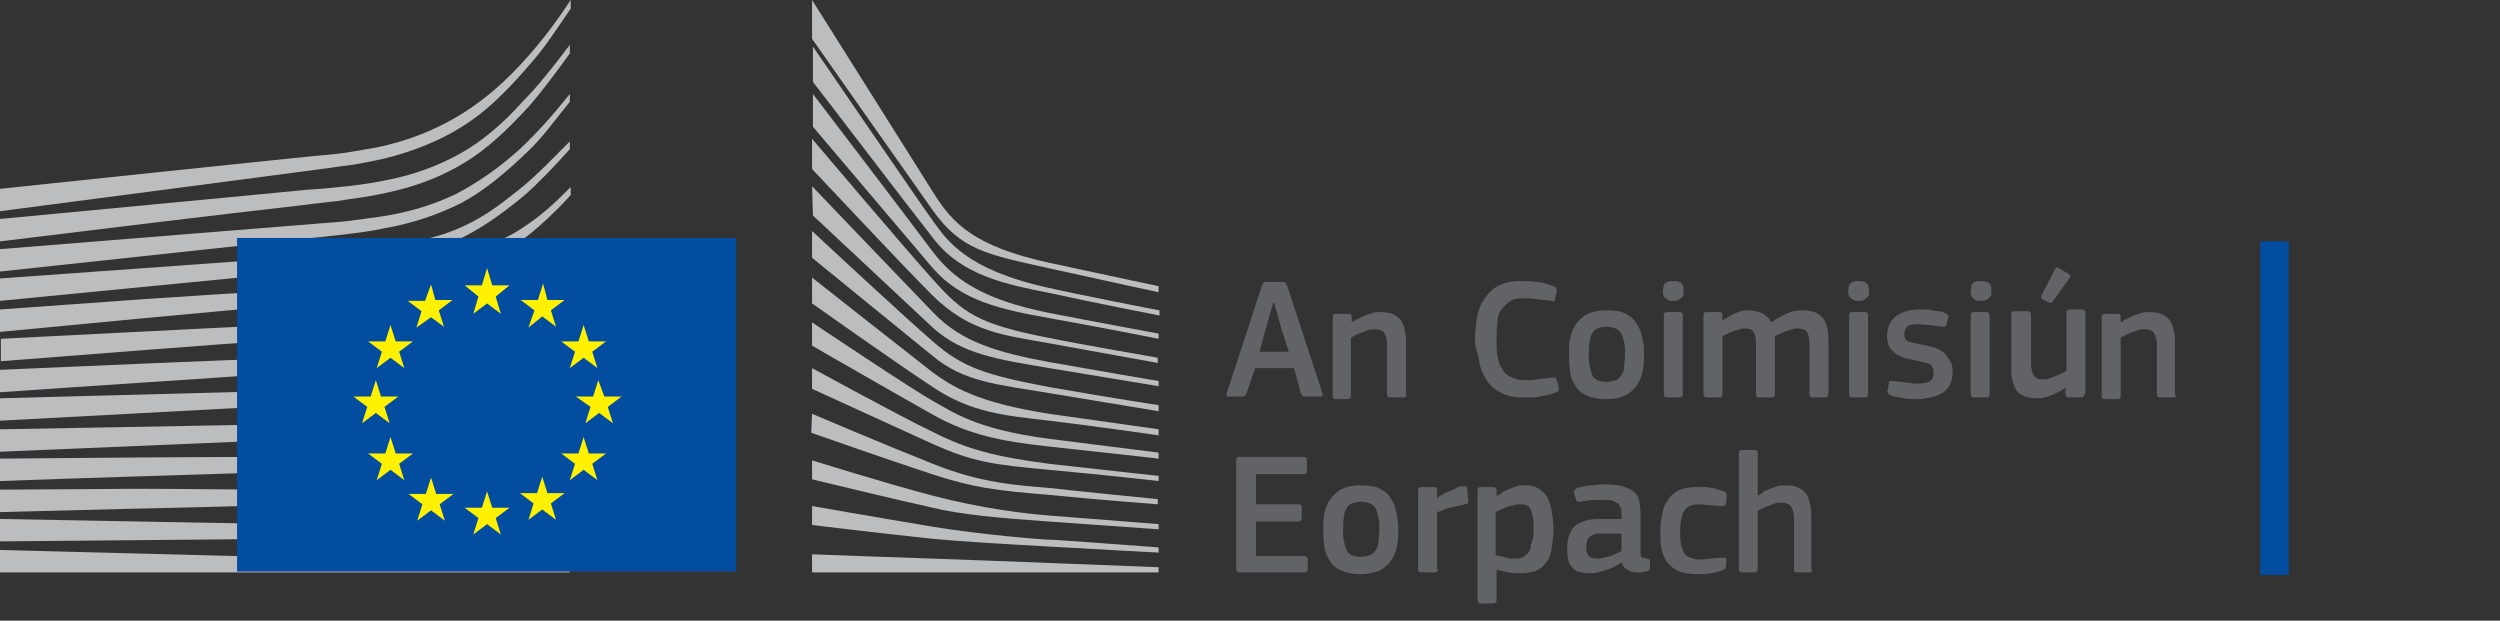 <?xml version="1.0" encoding="utf-8"?>
<!-- Generator: Adobe Illustrator 19.2.0, SVG Export Plug-In . SVG Version: 6.00 Build 0)  -->
<svg version="1.1" id="Layer_1" xmlns:sketch="http://www.bohemiancoding.com/sketch/ns"
	 xmlns="http://www.w3.org/2000/svg" xmlns:xlink="http://www.w3.org/1999/xlink" x="0px" y="0px" viewBox="0 0 290 72"
	 style="enable-background:new 0 0 290 72;" xml:space="preserve">
<rect x="0" y="0" width="290" height="72" fill="#333333" stroke="none"/>
<style type="text/css">
	.st0{fill:#BBBDBF;}
	.st1{fill:#034DA1;}
	.st2{fill:#FFF100;}
	.st3{enable-background:new    ;}
	.st4{fill:#626366;}
</style>
<g>
	<g id="Page-1" sketch:type="MSPage">
		<g id="Version-2-menu" transform="translate(-131, -108)" sketch:type="MSArtboardGroup">
			<g id="Site-header" transform="translate(131, 108)" sketch:type="MSLayerGroup">
				<g id="logo-copy">
					<g id="Group-20">
						<g id="Group-18-Copy" sketch:type="MSShapeGroup">
							<path id="Fill-40" class="st0" d="M0,24.5c0,0,39.8-5.2,41-5.4c1.7-0.3,3.3-0.6,4.7-1c3.2-0.9,6.2-2.2,8.8-4
								c2.5-1.7,4.9-4.2,7.2-6.9c1.5-1.7,3-4,4.5-6.2V0c-1.7,2.6-3.4,4.8-5.1,6.7c-2.3,2.6-4.7,4.7-7.2,6.3s-5.4,2.9-8.5,3.7
								c-1.4,0.4-2.9,0.6-4.6,0.9c-1.1,0.2-2.2,0.3-3.3,0.4C37,18,0,21.9,0,21.9V24.5z"/>
							<path id="Fill-41" class="st0" d="M53.4,17.8c-2.5,1.4-5.4,2.5-8.6,3.1c-1.4,0.3-2.8,0.5-4.5,0.7c-1,0.1-2,0.2-3,0.3
								c-0.5,0-1.1,0.1-1.6,0.1C23.5,23.2,11.4,24.3,0,25.4V28c11.4-1.4,23.7-2.9,35.9-4.3c0.5-0.1,1.1-0.1,1.6-0.2
								c1-0.1,2-0.2,3-0.4c1.7-0.2,3.3-0.5,4.6-0.8c3.3-0.7,6.3-1.9,8.9-3.5c2.6-1.6,4.8-3.7,7.3-6.4c1.5-1.7,3.2-4,4.8-6.2v-1
								c-1.9,2.5-3.6,4.7-5.4,6.5C58.3,14.4,55.9,16.4,53.4,17.8"/>
							<path id="Fill-42" class="st0" d="M60.4,17.2c-2.4,2.2-5,4-7.5,5.3c-2.5,1.2-5.3,2.1-8.6,2.6c-1.4,0.2-2.8,0.4-4.5,0.6
								L0,28.9v2.6l35.3-3.8l4.6-0.5c1.7-0.2,3.2-0.4,4.6-0.7c3.4-0.6,6.3-1.6,8.9-2.9c2.7-1.4,5.3-3.6,7.8-6
								c1.7-1.6,3.2-3.7,4.9-5.8v-0.9C64.1,13.4,62.3,15.4,60.4,17.2"/>
							<path id="Fill-43" class="st0" d="M50.8,30.6c-2.3,1.3-4,2.1-7.3,2.4c-2,0.2-4,0.3-6,0.4c-1,0-1.9,0.1-2.9,0.2
								c-6,0.3-11.9,0.7-17.9,1.1L0,35.9v2.6l16.8-1.6c5.4-0.5,11.7-1.1,17.9-1.6l4.5-0.3c1.7-0.1,3.2-0.3,4.5-0.5
								c3.4-0.4,6.3-1.1,8.9-2.1c2.8-1,5.4-2.7,8-4.6c2.4-1.7,5.6-5.1,5.6-5.2v-0.9c-2.1,2.1-3.4,3.3-5.7,4.8
								C57.6,28.5,52.9,29.5,50.8,30.6"/>
							<path id="Fill-44" class="st0" d="M51.6,35.6c-2.5,0.7-5.3,1.2-8.6,1.5c-1.3,0.1-2.8,0.2-4.4,0.3l-4.4,0.2
								c-11,0.5-22,1.1-34.1,1.7v2.6C11.7,41,23,40.1,34.4,39.3l4.4-0.3c1.7-0.1,3.1-0.2,4.5-0.4c3.4-0.4,6.3-1,8.8-1.8
								c2.8-0.9,5.6-2.2,8.2-3.9c1.9-1.2,3.9-2.7,5.9-4.5l0,0c-2.2,1.9-4.3,2.3-6.4,3.6C57.1,33.6,54.4,34.8,51.6,35.6"/>
							<path id="Fill-45" class="st0" d="M51.2,39.9c-2.5,0.6-5.3,1-8.6,1.2c-1.3,0.1-2.7,0.2-4.4,0.2l-4.4,0.2
								C22.7,41.9,11.5,42.4,0,42.9v2.6c11.4-0.8,22.6-1.5,33.9-2.3l4.4-0.3c1.7-0.1,3.1-0.2,4.4-0.3c3.4-0.3,6.2-0.8,8.8-1.5
								c2.9-0.8,5.7-1.9,8.4-3.3c2.1-1.1,4.1-2.4,6.2-4v-1.1c-2.3,1.7-4.5,3-6.7,4.1C56.8,38.2,54,39.2,51.2,39.9"/>
							<path id="Fill-46" class="st0" d="M50.8,44.1c-2.5,0.5-5.3,0.8-8.6,0.9c-1.3,0.1-2.6,0.1-4.3,0.2L0,46.2v2.6L33.6,47l4.4-0.2
								c1.7-0.1,3.1-0.2,4.4-0.3c3.4-0.3,6.1-0.6,8.7-1.2c2.9-0.6,5.8-1.5,8.5-2.7c2.2-0.9,4.3-2,6.6-3.4v-1c-2.4,1.4-4.7,2.5-7,3.4
								C56.5,42.8,53.7,43.6,50.8,44.1"/>
							<path id="Fill-47" class="st0" d="M50.5,48.3c-4.7,0.6-9.4,0.7-14.1,0.8c-1.1,0-2.1,0-3.2,0.1L0,49.8v2.6L33.3,51
								c1.1,0,2.1-0.1,3.2-0.1c4.7-0.2,9.5-0.4,14.2-1.1c3-0.5,5.9-1.2,8.5-2.1c2.2-0.7,4.5-1.7,6.8-2.9v-1
								c-2.4,1.1-4.9,2.1-7.2,2.8C56.3,47.3,53.5,48,50.5,48.3"/>
							<path id="Fill-48" class="st0" d="M50.3,52.6C45.9,53,41.5,53,37.1,53c-1.3,0-2.7,0-4,0c-11,0-22,0.1-33.1,0.2v2.6
								c10.6-0.4,21.9-0.7,33.2-1.1c1.3,0,2.7-0.1,4-0.1c4.3-0.1,8.8-0.2,13.2-0.7c3.1-0.3,5.9-0.8,8.6-1.5c2.3-0.6,4.7-1.4,7.2-2.3
								v-0.9c-2.5,0.9-5,1.6-7.4,2.2C56.1,52,53.3,52.4,50.3,52.6"/>
							<path id="Fill-49" class="st0" d="M50.1,56.8c-1.8,0.1-3.8,0.1-6,0.1c-0.8,0-1.7,0-2.5,0L33,56.8c-5.9,0-11.7-0.1-17.2-0.1
								L0,56.8v2.6L15.9,59c5.5-0.1,11.3-0.3,17.1-0.4l8.6-0.1c2.4,0,5.5-0.1,8.6-0.3s5.9-0.5,8.6-0.9c2.4-0.4,4.9-0.9,7.4-1.5v-0.9
								c-2.5,0.6-5.1,1.1-7.5,1.4C55.9,56.5,53.2,56.7,50.1,56.8"/>
							<path id="Fill-50" class="st0" d="M41.5,60.9l-8.6-0.1C22,60.6,11.1,60.4,0,60.2v2.6c10.6-0.1,21.8-0.2,32.9-0.3l8.6-0.1
								c2.9,0,5.7-0.1,8.6-0.2c5.9-0.2,11.1-0.6,16.1-1.3V60c-4.9,0.5-10.2,0.8-16.1,0.9C47.2,60.9,44.3,60.9,41.5,60.9"/>
							<path id="Fill-51" class="st0" d="M66.1,65.5L0,63.8v2.6h66.1V65.5z"/>
							<path id="Fill-52" class="st0" d="M60.2,22c-2.5,2-4.5,3.5-7.5,4.7c-2.7,1.1-5.6,1.5-8.8,2c-2.1,0.3-4.3,0.7-6.4,0.9
								c-0.9,0.1-1.7,0.1-2.6,0.2L0,32.3v2.6l34.9-3.4l4.5-0.4c1.7-0.2,3.2-0.3,4.6-0.6c3.4-0.5,6.3-1.4,8.9-2.6
								c2.7-1.2,5.5-3.2,8-5.3c1.7-1.5,3.4-3.3,5.2-5.3v-0.9C63.9,18.6,62.1,20.5,60.2,22"/>
							<path id="Fill-53" class="st0" d="M94.2,0c0,0,11.9,18.9,14.1,22.4s4.7,6.2,13.5,8.1s12.6,2.7,12.6,2.7v0.7
								c0,0-5.6-1.2-12.8-2.8c-7.2-1.6-10.1-2.1-13.4-6.7c-2.7-3.8-14-19.9-14-19.9L94.2,0z"/>
							<path id="Fill-54" class="st0" d="M94.2,21.6c0,0,10.8,11.3,14,14.6c3.3,3.5,7.6,4.7,13.5,5.8c5.6,1,12.7,2.2,12.7,2.2v0.6
								c0,0-6.7-1.1-12.7-2.1c-5.9-1-10.1-1.6-13.5-4.7c-3-2.8-13.9-13-13.9-13L94.2,21.6L94.2,21.6z"/>
							<path id="Fill-55" class="st0" d="M94.2,26.8c0,0,10.3,9.6,14,12.8c3.4,3,6.1,3.9,13.5,5.3c7.4,1.3,12.7,2.1,12.7,2.1v0.7
								c0,0-6.7-1.1-12.7-2.1s-9.9-1.3-13.5-4.3c-4.2-3.4-14-11.4-14-11.4V26.8z"/>
							<path id="Fill-56" class="st0" d="M94.2,32.2c0,0,11.8,9.3,14,11c2.2,1.6,5.1,3.5,13.5,4.8c8.4,1.2,12.7,1.8,12.7,1.8v0.7
								c0,0-7.6-1.1-12.7-1.7c-5.1-0.6-9-0.9-13.5-3.9c-4.4-2.9-14-9.7-14-9.7V32.2z"/>
							<path id="Fill-57" class="st0" d="M94.2,37.4c0,0,11.8,7.9,14,9.1c2.2,1.2,4.9,3.3,13.5,4.4c8.6,1.1,12.7,1.6,12.7,1.6v0.7
								c0,0-7.1-0.8-12.7-1.4c-5.6-0.6-9.4-1.4-13.5-3.7s-14-8-14-8V37.4z"/>
							<path id="Fill-58" class="st0" d="M94.2,42.7c0,0,10.4,5.7,14,7.4c3.9,2,7.3,2.9,13.5,3.7c6.1,0.7,12.7,1.4,12.7,1.4v0.6
								c0,0-6.1-0.7-12.7-1.3c-6.5-0.6-8.8-0.9-13.5-3c-4.2-1.9-14-6.4-14-6.4V42.7z"/>
							<path id="Fill-59" class="st0" d="M94.2,48c0,0,8.2,3.5,14,5.8c5.7,2.3,10,2.5,13.5,2.8c1.5,0.2,12.6,1.3,12.6,1.3v0.6
								c0,0-6.6-0.5-12.7-1.1c-6-0.5-8.6-0.8-13.5-2.4c-4.9-1.6-14-4.8-14-4.8L94.2,48L94.2,48z"/>
							<path id="Fill-60" class="st0" d="M94.2,53.4c0,0,8.3,2.6,14,4.1s10.9,2.1,13.5,2.3s12.7,1,12.7,1v0.6c0,0-5.7-0.4-12.7-0.9
								c-5.7-0.4-10.2-0.8-13.5-1.6c-3.7-0.8-14-3.3-14-3.3V53.4z"/>
							<path id="Fill-61" class="st0" d="M94.2,58.7c0,0,6.8,1.2,14,2.4c5.4,0.9,12.7,1.5,13.5,1.5s12.7,0.9,12.7,0.9v0.6
								c0,0-7.6-0.4-12.7-0.7c-5.3-0.3-10.5-0.6-13.5-0.9c-6.7-0.7-14-1.6-14-1.6V58.7z"/>
							<path id="Fill-62" class="st0" d="M94.2,64.3c0,0,10.7,0.4,14,0.5s26.2,1,26.2,1v0.6H94.2V64.3z"/>
							<path id="Fill-63" class="st0" d="M121.7,33.4c-9.7-2.1-11.9-5.6-13.5-7.8S94.3,5.4,94.3,5.4v4.1c0.5,0.6,11,14.4,14,18.2
								c3.3,4.3,8.5,5.3,13.5,6.3c5,1.1,12.7,2.6,12.7,2.6V36C134.4,36,124.2,34,121.7,33.4"/>
							<path id="Fill-64" class="st0" d="M121.7,36.3c-8-1.6-11.2-4.1-13.5-7.1c-2.3-3.1-13.9-18.3-13.9-18.3v3.8
								c0.5,0.6,11.1,13.1,13.9,16.4c3.3,3.8,7.9,4.8,13.5,5.8s12.7,2.4,12.7,2.4v-0.6C134.4,38.7,126.3,37.2,121.7,36.3"/>
							<path id="Fill-65" class="st0" d="M121.7,39.2c-8.3-1.6-10-2.9-13.5-6.8c-2.2-2.4-13.5-15.7-14-16.3v3.5
								c0,0,10.5,11.2,13.9,14.6c4.4,4.4,8.6,4.7,13.5,5.6c4.9,0.9,12.7,2.3,12.7,2.3v-0.6C134.4,41.5,125,39.9,121.7,39.2"/>
							<path id="Fill-66" class="st1" d="M85.4,27.6H27.5v38.7h57.9V27.6z"/>
							<path id="Fill-67" class="st2" d="M57.1,33.1h2l-1.6,1.3l0.6,2l-1.6-1.2l-1.6,1.2l0.6-2l-1.6-1.3h2l0.6-2L57.1,33.1z"/>
							<path id="Fill-68" class="st2" d="M57.1,58.9h2l-1.6,1.2l0.6,1.9l-1.6-1.2L54.9,62l0.6-1.9l-1.6-1.2h2l0.6-1.9L57.1,58.9z"/>
							<path id="Fill-69" class="st2" d="M63.5,57.2h2l-1.6,1.2l0.6,1.9l-1.6-1.2l-1.6,1.2l0.6-1.9l-1.6-1.2h2l0.6-1.9L63.5,57.2z"
								/>
							<path id="Fill-70" class="st2" d="M63.5,34.8h2L63.9,36l0.6,1.9l-1.6-1.2L61.3,38l0.7-2l-1.6-1.2h2l0.6-1.9L63.5,34.8z"/>
							<path id="Fill-71" class="st2" d="M68.3,39.6h2l-1.6,1.2l0.6,1.9l-1.6-1.2l-1.6,1.2l0.6-1.9l-1.6-1.2h2l0.6-1.9L68.3,39.6z"
								/>
							<path id="Fill-72" class="st2" d="M68.3,52.6h2l-1.6,1.2l0.6,1.9l-1.6-1.2l-1.6,1.2l0.6-1.9l-1.6-1.2h2l0.6-1.9L68.3,52.6z"
								/>
							<path id="Fill-73" class="st2" d="M70.1,46h2l-1.6,1.2l0.6,1.9l-1.6-1.2l-1.6,1.2l0.6-1.9L66.8,46h2l0.6-1.9L70.1,46z"/>
							<path id="Fill-74" class="st2" d="M50.5,34.8h2L50.9,36l0.6,1.9L50,36.8L48.3,38l0.6-1.9l-1.6-1.2h2L50,33L50.5,34.8z"/>
							<path id="Fill-75" class="st2" d="M45.9,39.6h2l-1.6,1.2l0.6,1.9l-1.6-1.2l-1.6,1.2l0.6-1.9l-1.6-1.2h2l0.6-1.9L45.9,39.6z"
								/>
							<path id="Fill-76" class="st2" d="M44.2,46h2l-1.6,1.2l0.6,1.9l-1.6-1.2L42,49.1l0.6-1.9L41,46h2l0.6-1.9L44.2,46z"/>
							<path id="Fill-77" class="st2" d="M45.9,52.6h2l-1.6,1.2l0.6,1.9l-1.6-1.2l-1.6,1.2l0.6-1.9l-1.6-1.2h2l0.6-1.9L45.9,52.6z"
								/>
							<path id="Fill-78" class="st2" d="M50.6,57.3h2L51,58.5l0.6,1.9L50,59.2l-1.6,1.2l0.6-1.9l-1.6-1.2h2l0.6-1.9L50.6,57.3z"/>
						</g>
					</g>
				</g>
			</g>
		</g>
	</g>
	<g class="st3">
		<path class="st4" d="M144.6,45.6c-0.1,0.2-0.1,0.3-0.2,0.3c-0.1,0.1-0.2,0.1-0.3,0.1h-1.6c-0.2,0-0.3-0.1-0.2-0.4l4.1-12.5
			c0.1-0.1,0.1-0.3,0.2-0.3c0.1-0.1,0.2-0.1,0.4-0.1h1.7c0.2,0,0.3,0,0.4,0.1c0.1,0.1,0.1,0.2,0.2,0.3l4.1,12.5
			c0.1,0.2,0,0.4-0.2,0.4h-1.8c-0.2,0-0.3,0-0.3-0.1c-0.1-0.1-0.1-0.2-0.2-0.3l-0.8-2.9h-4.5L144.6,45.6z M148.6,38l-0.8-2.9h-0.1
			l-0.8,2.8l-0.8,2.9h3.4L148.6,38z"/>
		<path class="st4" d="M163.1,46c-0.1,0.1-0.2,0.1-0.3,0.1h-1.5c-0.3,0-0.4-0.1-0.4-0.4l0-5.6c0-0.6-0.1-1.1-0.3-1.4
			c-0.2-0.4-0.6-0.5-1.2-0.5c-0.2,0-0.4,0-0.7,0.1c-0.3,0.1-0.5,0.2-0.8,0.3c-0.3,0.1-0.5,0.2-0.7,0.3c-0.2,0.1-0.4,0.2-0.5,0.3v6.7
			c0,0.3-0.1,0.4-0.4,0.4H155c-0.3,0-0.4-0.1-0.4-0.4v-9.1c0-0.3,0.1-0.4,0.4-0.4h1.4c0.3,0,0.4,0.1,0.4,0.4v0.6c0,0,0,0,0,0
			s0,0,0,0c0.2-0.1,0.4-0.3,0.7-0.4s0.5-0.3,0.8-0.4c0.3-0.1,0.6-0.2,0.9-0.3c0.3-0.1,0.6-0.1,0.9-0.1c0.7,0,1.2,0.1,1.6,0.3
			c0.4,0.2,0.7,0.5,0.9,0.8c0.2,0.3,0.3,0.8,0.4,1.2c0.1,0.5,0.1,0.9,0.1,1.5v5.8C163.2,45.8,163.2,45.9,163.1,46z"/>
		<path class="st4" d="M171.1,39.5c0-0.9,0.1-1.7,0.2-2.5s0.4-1.6,0.8-2.2c0.4-0.6,0.9-1.2,1.6-1.6c0.7-0.4,1.6-0.6,2.8-0.6
			c0.2,0,0.5,0,0.8,0c0.3,0,0.6,0.1,1,0.1c0.3,0,0.7,0.1,1,0.2s0.6,0.2,0.9,0.3c0.2,0.1,0.3,0.1,0.3,0.2s0.1,0.2,0.1,0.4l-0.2,0.8
			c0,0.1-0.1,0.2-0.1,0.3c-0.1,0.1-0.2,0.1-0.4,0c-0.5-0.1-1-0.1-1.6-0.2c-0.6-0.1-1.1-0.1-1.6-0.1c-0.7,0-1.2,0.1-1.6,0.4
			c-0.4,0.3-0.7,0.6-1,1s-0.4,1-0.4,1.5c-0.1,0.6-0.1,1.2-0.1,1.9s0,1.3,0.1,1.8c0.1,0.6,0.2,1.1,0.5,1.5c0.2,0.4,0.5,0.8,1,1
			c0.4,0.2,0.9,0.4,1.6,0.4c0.6,0,1.1,0,1.6-0.1c0.5-0.1,1-0.1,1.6-0.2c0.2,0,0.3,0,0.4,0c0.1,0.1,0.1,0.1,0.2,0.3l0.2,0.8
			c0.1,0.3,0,0.5-0.3,0.6c-0.2,0.1-0.5,0.2-0.9,0.3c-0.3,0.1-0.7,0.1-1,0.2c-0.3,0.1-0.7,0.1-1,0.1c-0.3,0-0.6,0-0.9,0
			c-1.1,0-2-0.2-2.7-0.6c-0.7-0.4-1.3-0.9-1.6-1.5c-0.4-0.6-0.7-1.3-0.8-2.1S171.1,40.4,171.1,39.5z"/>
		<path class="st4" d="M190.7,41c0,0.6,0,1.2-0.1,1.8c-0.1,0.6-0.3,1.2-0.6,1.7c-0.3,0.5-0.7,0.9-1.3,1.3c-0.6,0.3-1.4,0.5-2.4,0.5
			c-1,0-1.8-0.2-2.4-0.5s-1-0.7-1.3-1.3c-0.3-0.5-0.5-1.1-0.5-1.7c-0.1-0.6-0.1-1.2-0.1-1.8c0-0.5,0-1,0.1-1.6s0.3-1.1,0.6-1.6
			c0.3-0.5,0.7-0.9,1.3-1.3c0.6-0.3,1.3-0.5,2.3-0.5c1,0,1.8,0.1,2.3,0.4c0.6,0.3,1,0.7,1.3,1.2c0.3,0.5,0.5,1,0.6,1.6
			C190.7,39.8,190.7,40.4,190.7,41z M188.5,41.1c0-0.5,0-1-0.1-1.4s-0.2-0.7-0.3-1c-0.2-0.3-0.4-0.5-0.7-0.6
			c-0.3-0.1-0.6-0.2-1.1-0.2c-0.4,0-0.8,0.1-1,0.2s-0.5,0.3-0.6,0.6c-0.2,0.3-0.3,0.6-0.3,1c-0.1,0.4-0.1,0.9-0.1,1.4
			c0,0.5,0,1,0.1,1.4c0.1,0.4,0.2,0.7,0.3,1c0.1,0.3,0.4,0.5,0.6,0.6s0.6,0.2,1,0.2c0.5,0,0.8-0.1,1.1-0.2c0.3-0.1,0.5-0.3,0.7-0.6
			c0.2-0.3,0.3-0.6,0.3-1S188.5,41.7,188.5,41.1z"/>
		<path class="st4" d="M195.3,33.6c0,0.2,0,0.3,0,0.5s-0.1,0.3-0.2,0.4c-0.1,0.1-0.2,0.2-0.4,0.3c-0.2,0.1-0.4,0.1-0.6,0.1
			c-0.3,0-0.5,0-0.6-0.1c-0.2-0.1-0.3-0.2-0.4-0.3c-0.1-0.1-0.1-0.2-0.2-0.4c0-0.1,0-0.3,0-0.4c0-0.3,0.1-0.6,0.2-0.8
			c0.2-0.2,0.5-0.3,1-0.3c0.5,0,0.8,0.1,1,0.3C195.2,33,195.3,33.3,195.3,33.6z M195.2,45.7c0,0.1,0,0.2-0.1,0.3s-0.1,0.1-0.3,0.1
			h-1.4c-0.3,0-0.4-0.1-0.4-0.4v-9.1c0-0.3,0.1-0.4,0.4-0.4h1.4c0.1,0,0.2,0,0.3,0.1s0.1,0.2,0.1,0.3V45.7z"/>
		<path class="st4" d="M212,46c0,0.1-0.1,0.1-0.3,0.1h-1.4c-0.3,0-0.4-0.1-0.4-0.4V40c0-0.7-0.1-1.3-0.3-1.5
			c-0.2-0.3-0.6-0.4-1.1-0.4c-0.2,0-0.4,0-0.6,0.1c-0.2,0.1-0.5,0.1-0.7,0.2c-0.2,0.1-0.5,0.2-0.7,0.3c-0.2,0.1-0.4,0.2-0.6,0.3
			c0,0.1,0,0.2,0,0.4s0,0.4,0,0.6v5.7c0,0.1,0,0.2-0.1,0.3c-0.1,0.1-0.2,0.1-0.3,0.1h-1.5c-0.2,0-0.3-0.1-0.3-0.4v-5.8
			c0-0.6-0.1-1.1-0.3-1.4c-0.2-0.3-0.5-0.4-1-0.4c-0.2,0-0.4,0-0.6,0.1s-0.4,0.1-0.7,0.2s-0.5,0.2-0.7,0.3s-0.4,0.2-0.6,0.3v6.7
			c0,0.3-0.1,0.4-0.4,0.4H198c-0.2,0-0.4-0.1-0.4-0.4v-9.1c0-0.3,0.1-0.4,0.4-0.4h1.4c0.3,0,0.4,0.1,0.4,0.4v0.6l0,0
			c0.2-0.1,0.4-0.3,0.6-0.4s0.5-0.3,0.7-0.4c0.3-0.1,0.5-0.2,0.8-0.3c0.3-0.1,0.5-0.1,0.8-0.1c0.6,0,1.1,0.1,1.6,0.3
			c0.5,0.2,0.9,0.6,1.2,1.1c0.5-0.4,1.1-0.7,1.7-1c0.6-0.3,1.2-0.4,1.9-0.4c0.7,0,1.2,0.1,1.6,0.3c0.4,0.2,0.7,0.5,0.9,0.8
			c0.2,0.3,0.3,0.7,0.4,1.2c0.1,0.5,0.1,0.9,0.1,1.4v5.9C212,45.8,212,45.9,212,46z"/>
		<path class="st4" d="M216.8,33.6c0,0.2,0,0.3,0,0.5s-0.1,0.3-0.2,0.4c-0.1,0.1-0.2,0.2-0.4,0.3c-0.2,0.1-0.4,0.1-0.6,0.1
			c-0.3,0-0.5,0-0.6-0.1c-0.2-0.1-0.3-0.2-0.4-0.3c-0.1-0.1-0.1-0.2-0.2-0.4c0-0.1,0-0.3,0-0.4c0-0.3,0.1-0.6,0.2-0.8
			c0.2-0.2,0.5-0.3,1-0.3c0.5,0,0.8,0.1,1,0.3C216.7,33,216.8,33.3,216.8,33.6z M216.7,45.7c0,0.1,0,0.2-0.1,0.3s-0.1,0.1-0.3,0.1
			h-1.4c-0.3,0-0.4-0.1-0.4-0.4v-9.1c0-0.3,0.1-0.4,0.4-0.4h1.4c0.1,0,0.2,0,0.3,0.1s0.1,0.2,0.1,0.3V45.7z"/>
		<path class="st4" d="M226.5,43.1c0,0.6-0.1,1.1-0.3,1.5c-0.2,0.4-0.5,0.7-0.9,1c-0.4,0.2-0.8,0.4-1.3,0.5s-1,0.2-1.5,0.2
			c-0.5,0-1.1,0-1.6-0.1c-0.6-0.1-1.1-0.2-1.5-0.3c-0.2-0.1-0.3-0.2-0.4-0.3c-0.1-0.1-0.1-0.2,0-0.4l0.1-0.7c0-0.2,0.1-0.3,0.2-0.3
			c0.1,0,0.2,0,0.4,0c0.2,0,0.5,0.1,0.7,0.1c0.3,0,0.5,0,0.8,0.1c0.3,0,0.5,0,0.7,0.1c0.2,0,0.4,0,0.6,0c0.6,0,1.1-0.1,1.4-0.3
			c0.3-0.2,0.4-0.5,0.4-0.9c0-0.2,0-0.4-0.1-0.6s-0.1-0.3-0.3-0.4s-0.3-0.2-0.5-0.2c-0.2-0.1-0.5-0.1-0.8-0.2
			c-0.5-0.1-1-0.2-1.4-0.3c-0.4-0.1-0.8-0.3-1.2-0.5c-0.3-0.2-0.6-0.5-0.8-0.8c-0.2-0.3-0.3-0.8-0.3-1.3c0-1,0.3-1.7,1-2.3
			c0.7-0.5,1.6-0.8,2.7-0.8c0.2,0,0.4,0,0.7,0s0.5,0,0.8,0.1c0.3,0,0.5,0.1,0.8,0.1s0.5,0.1,0.7,0.2c0.3,0.1,0.5,0.3,0.4,0.6
			l-0.2,0.7c0,0.1-0.1,0.2-0.2,0.3c-0.1,0-0.2,0-0.4,0c-0.4-0.1-0.9-0.1-1.4-0.2c-0.5,0-0.9-0.1-1.3-0.1c-0.6,0-1.1,0.1-1.3,0.3
			c-0.2,0.2-0.3,0.5-0.3,0.9c0,0.4,0.1,0.6,0.4,0.8c0.3,0.1,0.7,0.2,1.3,0.3c0.5,0.1,0.9,0.2,1.4,0.3s0.8,0.3,1.2,0.5
			c0.3,0.2,0.6,0.5,0.8,0.9C226.4,42,226.5,42.5,226.5,43.1z"/>
		<path class="st4" d="M231,33.6c0,0.2,0,0.3,0,0.5c0,0.1-0.1,0.3-0.2,0.4c-0.1,0.1-0.2,0.2-0.4,0.3c-0.2,0.1-0.4,0.1-0.6,0.1
			c-0.3,0-0.5,0-0.6-0.1c-0.2-0.1-0.3-0.2-0.4-0.3c-0.1-0.1-0.1-0.2-0.2-0.4c0-0.1,0-0.3,0-0.4c0-0.3,0.1-0.6,0.2-0.8
			c0.2-0.2,0.5-0.3,1-0.3c0.5,0,0.8,0.1,1,0.3C230.9,33,231,33.3,231,33.6z M230.8,45.7c0,0.1,0,0.2-0.1,0.3c0,0.1-0.1,0.1-0.3,0.1
			h-1.4c-0.3,0-0.4-0.1-0.4-0.4v-9.1c0-0.3,0.1-0.4,0.4-0.4h1.4c0.1,0,0.2,0,0.3,0.1c0,0.1,0.1,0.2,0.1,0.3V45.7z"/>
		<path class="st4" d="M241.8,45.7c0,0.3-0.1,0.4-0.4,0.4H240c-0.1,0-0.2,0-0.3-0.1c-0.1-0.1-0.1-0.2-0.1-0.3V45l0,0
			c-0.2,0.1-0.4,0.3-0.7,0.4s-0.5,0.3-0.8,0.4c-0.3,0.1-0.6,0.2-0.9,0.3c-0.3,0.1-0.6,0.1-0.9,0.1c-0.7,0-1.2-0.1-1.6-0.3
			c-0.4-0.2-0.7-0.4-0.9-0.8c-0.2-0.3-0.3-0.7-0.4-1.2c-0.1-0.5-0.1-0.9-0.1-1.5v-5.9c0-0.3,0.1-0.4,0.4-0.4h1.5
			c0.2,0,0.4,0.1,0.4,0.4v5.6c0,0.3,0,0.6,0.1,0.8c0,0.2,0.1,0.4,0.2,0.6c0.1,0.2,0.3,0.3,0.4,0.4s0.4,0.1,0.7,0.1
			c0.2,0,0.4,0,0.7-0.1c0.3-0.1,0.5-0.2,0.8-0.3c0.3-0.1,0.5-0.2,0.7-0.3c0.2-0.1,0.4-0.2,0.5-0.3v-6.7c0-0.1,0-0.2,0.1-0.3
			c0.1-0.1,0.2-0.1,0.3-0.1h1.4c0.3,0,0.4,0.1,0.4,0.4V45.7z M240,31.8c0.2,0.1,0.2,0.3,0.1,0.4l-2,2.8c-0.1,0.1-0.2,0.2-0.4,0.1
			l-0.8-0.4c-0.1-0.1-0.2-0.2-0.1-0.4l1.6-3.1c0.1-0.2,0.2-0.2,0.4-0.1L240,31.8z"/>
		<path class="st4" d="M252.4,46c-0.1,0.1-0.2,0.1-0.3,0.1h-1.5c-0.3,0-0.4-0.1-0.4-0.4l0-5.6c0-0.6-0.1-1.1-0.3-1.4
			c-0.2-0.4-0.6-0.5-1.2-0.5c-0.2,0-0.4,0-0.7,0.1c-0.3,0.1-0.5,0.2-0.8,0.3c-0.3,0.1-0.5,0.2-0.7,0.3c-0.2,0.1-0.4,0.2-0.5,0.3v6.7
			c0,0.3-0.1,0.4-0.4,0.4h-1.4c-0.3,0-0.4-0.1-0.4-0.4v-9.1c0-0.3,0.1-0.4,0.4-0.4h1.4c0.3,0,0.4,0.1,0.4,0.4v0.6c0,0,0,0,0,0
			s0,0,0,0c0.2-0.1,0.4-0.3,0.7-0.4s0.5-0.3,0.8-0.4c0.3-0.1,0.6-0.2,0.9-0.3c0.3-0.1,0.6-0.1,0.9-0.1c0.7,0,1.2,0.1,1.6,0.3
			c0.4,0.2,0.7,0.5,0.9,0.8c0.2,0.3,0.3,0.8,0.4,1.2c0.1,0.5,0.1,0.9,0.1,1.5v5.8C252.5,45.8,252.5,45.9,252.4,46z"/>
	</g>
	<g class="st3">
		<path class="st4" d="M143.4,53.4c0-0.3,0.1-0.4,0.4-0.4h7.4c0.3,0,0.4,0.1,0.4,0.4v1.2c0,0.2-0.1,0.4-0.4,0.4h-5.5v3.5h4.9
			c0.3,0,0.4,0.1,0.4,0.4v1.2c0,0.2-0.1,0.4-0.4,0.4h-4.9v4h5.6c0.2,0,0.4,0.1,0.4,0.4V66c0,0.2-0.1,0.4-0.4,0.4h-7.5
			c-0.3,0-0.4-0.1-0.4-0.4V53.4z"/>
		<path class="st4" d="M162.2,61.3c0,0.6,0,1.2-0.1,1.8s-0.3,1.2-0.6,1.7c-0.3,0.5-0.7,0.9-1.3,1.3c-0.6,0.3-1.4,0.5-2.4,0.5
			c-1,0-1.8-0.2-2.4-0.5c-0.6-0.3-1-0.7-1.3-1.3c-0.3-0.5-0.5-1.1-0.5-1.7c-0.1-0.6-0.1-1.2-0.1-1.8c0-0.5,0-1,0.1-1.6
			c0.1-0.6,0.3-1.1,0.6-1.6s0.7-0.9,1.3-1.3c0.6-0.3,1.3-0.5,2.3-0.5c1,0,1.8,0.1,2.3,0.4c0.6,0.3,1,0.7,1.3,1.2
			c0.3,0.5,0.5,1,0.6,1.6C162.1,60.1,162.2,60.7,162.2,61.3z M160,61.4c0-0.5,0-1-0.1-1.4c-0.1-0.4-0.2-0.7-0.3-1
			c-0.2-0.3-0.4-0.5-0.7-0.6c-0.3-0.1-0.6-0.2-1.1-0.2c-0.4,0-0.8,0.1-1,0.2s-0.5,0.3-0.6,0.6c-0.2,0.3-0.3,0.6-0.3,1
			c-0.1,0.4-0.1,0.9-0.1,1.4c0,0.5,0,1,0.1,1.4c0.1,0.4,0.2,0.7,0.3,1s0.4,0.5,0.6,0.6s0.6,0.2,1,0.2c0.5,0,0.8-0.1,1.1-0.2
			c0.3-0.1,0.5-0.3,0.7-0.6c0.2-0.3,0.3-0.6,0.3-1C159.9,62.4,160,62,160,61.4z"/>
		<path class="st4" d="M166.8,66c0,0.3-0.1,0.4-0.4,0.4h-1.5c-0.3,0-0.4-0.1-0.4-0.4v-9.1c0-0.3,0.1-0.4,0.4-0.4h1.4
			c0.3,0,0.4,0.1,0.4,0.4v0.9l0,0c0.1-0.1,0.3-0.3,0.6-0.4c0.2-0.2,0.5-0.3,0.8-0.4s0.6-0.2,0.8-0.4c0.3-0.1,0.5-0.2,0.8-0.2
			c0.1,0,0.2,0,0.3,0s0.1,0.1,0.2,0.3l0.1,1.3c0,0.1,0,0.3,0,0.3c0,0.1-0.1,0.1-0.4,0.2c-0.3,0.1-0.6,0.1-0.9,0.2
			c-0.3,0.1-0.6,0.2-0.9,0.2c-0.3,0.1-0.6,0.2-0.8,0.3s-0.5,0.2-0.6,0.2V66z"/>
		<path class="st4" d="M180.2,61.4c0,0.8-0.1,1.5-0.2,2.2c-0.1,0.6-0.3,1.2-0.6,1.6s-0.7,0.8-1.2,1c-0.5,0.2-1.2,0.3-2,0.3
			c-0.3,0-0.7,0-1.2-0.1s-0.9-0.2-1.4-0.3l0,0v3.5c0,0.1,0,0.2-0.1,0.3s-0.2,0.1-0.3,0.1h-1.4c-0.2,0-0.3,0-0.3-0.1
			c0-0.1-0.1-0.2-0.1-0.3V56.9c0-0.3,0.1-0.4,0.4-0.4h1.4c0.1,0,0.2,0,0.3,0.1s0.1,0.2,0.1,0.3v0.6l0.1,0c0.2-0.1,0.4-0.2,0.6-0.4
			c0.2-0.1,0.5-0.3,0.8-0.4c0.3-0.1,0.6-0.2,0.9-0.3c0.3-0.1,0.6-0.1,0.9-0.1c0.7,0,1.2,0.1,1.6,0.4c0.4,0.2,0.8,0.6,1,1
			c0.2,0.4,0.4,1,0.5,1.6C180.1,59.9,180.2,60.6,180.2,61.4z M177.9,61.4c0-0.6,0-1.2-0.1-1.5c-0.1-0.4-0.2-0.7-0.3-0.9
			c-0.1-0.2-0.3-0.4-0.5-0.4c-0.2-0.1-0.4-0.1-0.7-0.1c-0.2,0-0.4,0-0.7,0.1c-0.3,0.1-0.5,0.1-0.8,0.2c-0.2,0.1-0.5,0.2-0.7,0.3
			c-0.2,0.1-0.4,0.2-0.6,0.3v5c0.5,0.1,0.9,0.2,1.2,0.3s0.7,0.1,1.1,0.1c0.4,0,0.7-0.1,0.9-0.2c0.2-0.1,0.4-0.3,0.6-0.5
			c0.2-0.3,0.3-0.6,0.3-1C177.9,62.5,177.9,62,177.9,61.4z"/>
		<path class="st4" d="M188.1,65.2c-0.5,0.4-1.1,0.7-1.7,0.9c-0.6,0.2-1.3,0.4-2,0.4c-0.5,0-1-0.1-1.3-0.2c-0.4-0.1-0.6-0.3-0.8-0.6
			c-0.2-0.2-0.4-0.5-0.4-0.9c-0.1-0.3-0.1-0.7-0.1-1.2c0-1.2,0.3-2,0.9-2.6c0.6-0.5,1.6-0.8,2.8-0.8h2.6v-0.5c0-0.3,0-0.5-0.1-0.8
			c-0.1-0.2-0.2-0.4-0.3-0.5c-0.2-0.1-0.4-0.2-0.6-0.3c-0.3-0.1-0.6-0.1-1-0.1c-0.2,0-0.4,0-0.6,0c-0.2,0-0.5,0-0.7,0
			c-0.2,0-0.5,0-0.7,0.1c-0.2,0-0.5,0-0.7,0.1c-0.2,0-0.3,0-0.4,0c-0.1,0-0.1-0.1-0.2-0.3l-0.2-0.7c0-0.1,0-0.2,0-0.3
			c0.1-0.1,0.2-0.2,0.4-0.3c0.2-0.1,0.5-0.1,0.8-0.2c0.3-0.1,0.6-0.1,0.9-0.1s0.6-0.1,0.9-0.1s0.6,0,0.8,0c0.9,0,1.6,0.1,2.1,0.3
			c0.5,0.2,0.9,0.4,1.2,0.7s0.4,0.7,0.5,1.2c0.1,0.5,0.1,1,0.1,1.5v3.9c0,0.2,0,0.4,0,0.5c0,0.1,0.1,0.2,0.1,0.3s0.1,0.1,0.2,0.1
			c0.1,0,0.2,0,0.4,0.1c0.1,0,0.2,0,0.3,0.1c0.1,0,0.1,0.1,0.1,0.2v0.8c0,0.2-0.2,0.4-0.5,0.4c-0.2,0-0.3,0-0.5,0.1
			c-0.2,0-0.3,0-0.5,0c-0.5,0-0.8-0.1-1.1-0.3C188.5,66,188.3,65.7,188.1,65.2L188.1,65.2z M188,61.9h-2.4c-0.5,0-0.9,0.1-1.2,0.4
			c-0.3,0.2-0.4,0.7-0.4,1.3c0,0.4,0.1,0.7,0.3,0.9s0.5,0.3,1,0.3c0.2,0,0.4,0,0.7-0.1c0.3-0.1,0.5-0.1,0.8-0.2
			c0.3-0.1,0.5-0.2,0.7-0.3c0.2-0.1,0.5-0.2,0.6-0.3V61.9z"/>
		<path class="st4" d="M200.2,65.4c0,0.1,0,0.3,0,0.4s-0.2,0.2-0.3,0.3c-0.4,0.2-0.9,0.3-1.4,0.4c-0.6,0.1-1.1,0.1-1.6,0.1
			c-0.9,0-1.7-0.1-2.3-0.4s-1-0.7-1.3-1.1c-0.3-0.5-0.5-1-0.6-1.6s-0.1-1.3-0.1-2c0-0.6,0.1-1.2,0.2-1.8c0.1-0.6,0.3-1.2,0.6-1.6
			c0.3-0.5,0.7-0.9,1.3-1.2c0.6-0.3,1.3-0.4,2.2-0.4c0.2,0,0.5,0,0.8,0c0.3,0,0.5,0,0.8,0.1c0.3,0,0.5,0.1,0.8,0.2s0.5,0.1,0.7,0.2
			c0.2,0.1,0.3,0.3,0.3,0.6l-0.1,0.8c0,0.1-0.1,0.2-0.2,0.3c-0.1,0-0.2,0-0.4,0c-0.4,0-0.8-0.1-1.3-0.1s-0.8-0.1-1.2-0.1
			c-0.8,0-1.4,0.2-1.7,0.7s-0.5,1.3-0.5,2.4c0,0.6,0,1.1,0.1,1.6c0.1,0.4,0.2,0.7,0.4,1c0.2,0.3,0.4,0.4,0.7,0.5
			c0.3,0.1,0.6,0.2,1,0.2c0.3,0,0.7,0,1.2-0.1c0.5,0,1-0.1,1.4-0.1c0.2,0,0.3,0,0.4,0c0.1,0,0.1,0.1,0.2,0.3L200.2,65.4z"/>
		<path class="st4" d="M209.9,66.4h-1.4c-0.3,0-0.4-0.1-0.4-0.4c0-1,0-1.9,0-2.9c0-1,0-1.9,0-2.9c0-0.6-0.1-1-0.3-1.4
			c-0.2-0.3-0.6-0.5-1.2-0.5c-0.2,0-0.4,0-0.7,0.1s-0.5,0.2-0.8,0.3c-0.3,0.1-0.5,0.2-0.7,0.3s-0.4,0.2-0.5,0.2V66
			c0,0.1,0,0.2-0.1,0.3c-0.1,0.1-0.2,0.1-0.3,0.1h-1.4c-0.2,0-0.4-0.1-0.4-0.4V52.6c0-0.3,0.1-0.4,0.4-0.4h1.4
			c0.3,0,0.4,0.1,0.4,0.4l0,4.9c0.2-0.1,0.4-0.2,0.6-0.4s0.5-0.2,0.8-0.4c0.3-0.1,0.6-0.2,0.9-0.3c0.3-0.1,0.6-0.1,0.9-0.1
			c0.7,0,1.2,0.1,1.6,0.3c0.4,0.2,0.7,0.5,0.9,0.8c0.2,0.3,0.3,0.8,0.4,1.2c0.1,0.5,0.1,0.9,0.1,1.5V66
			C210.3,66.2,210.2,66.4,209.9,66.4z"/>
	</g>
	<rect x="262.2" y="28" class="st1" width="3.3" height="38.7"/>
</g>
</svg>
